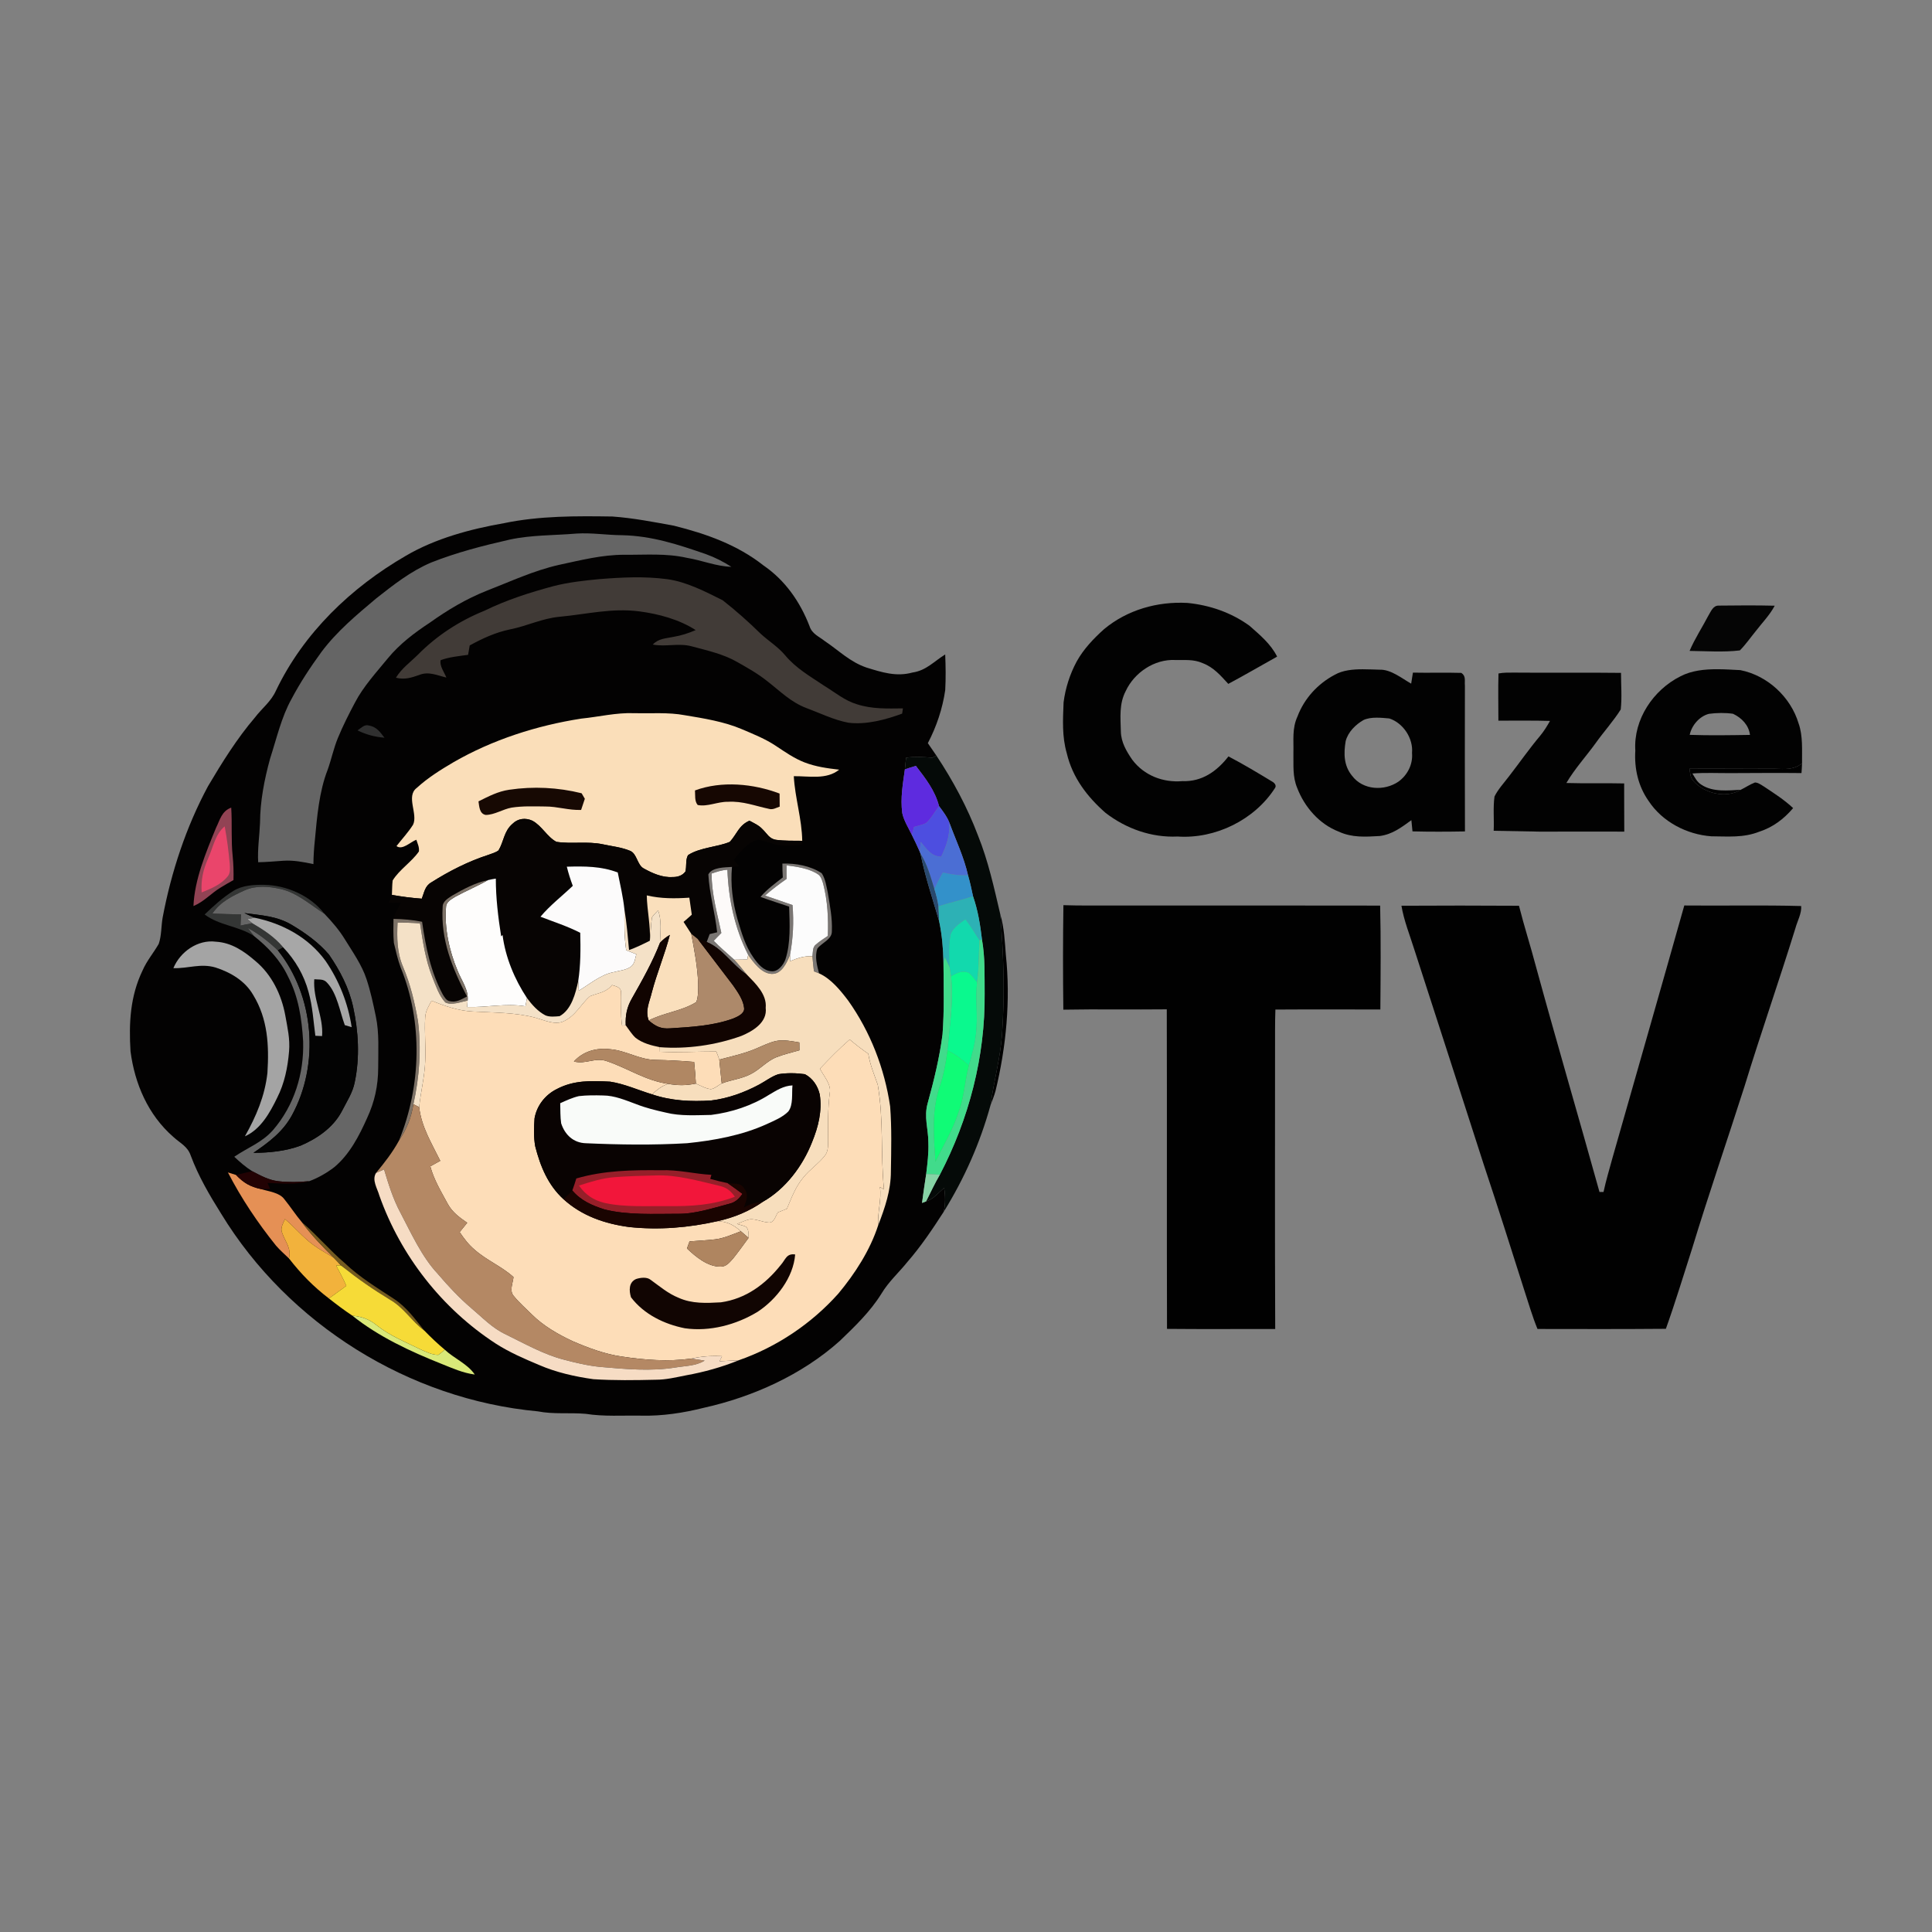 <svg xmlns:dc="http://purl.org/dc/elements/1.1/" xmlns:cc="http://creativecommons.org/ns#" xmlns:rdf="http://www.w3.org/1999/02/22-rdf-syntax-ns#" xmlns:svg="http://www.w3.org/2000/svg" xmlns="http://www.w3.org/2000/svg" xmlns:sodipodi="http://sodipodi.sourceforge.net/DTD/sodipodi-0.dtd" xmlns:inkscape="http://www.inkscape.org/namespaces/inkscape" version="1.1" viewBox="0 0 700 700" width="316.228" height="316.228" id="svg140" sodipodi:docname="cazetv-logo.svg" inkscape:version="0.92.0 r15299" inkscape:export-filename="C:\Users\suitedoalex\sites\cazetv-logo-0.png" inkscape:export-xdpi="421.30286" inkscape:export-ydpi="421.30286">
  <rect x="0" y="0" width="700" height="700" fill="#808080" stroke="none"/>
  <defs id="defs144"/>
  <sodipodi:namedview pagecolor="#ffffff" bordercolor="#666666" borderopacity="1" objecttolerance="10" gridtolerance="10" guidetolerance="10" inkscape:pageopacity="0" inkscape:pageshadow="2" inkscape:window-width="1920" inkscape:window-height="1017" id="namedview142" showgrid="false" inkscape:zoom="0.35355339" inkscape:cx="-56.533221" inkscape:cy="681.65531" inkscape:window-x="-8" inkscape:window-y="-8" inkscape:window-maximized="1" inkscape:current-layer="svg140"/>
  <path d="m 221.934,187.146 c 7.466,0.531 14.898,1.986 22.259,3.328 11.727,2.945 22.895,6.874 32.496,14.445 7.797,5.349 13.225,13.164 16.605,21.911 0.889,2.866 3.45,3.772 5.654,5.523 5.192,3.494 8.982,7.44 14.941,9.496 5.611,1.734 10.812,3.433 16.71,1.821 5.044,-0.741 7.771,-4.034 11.866,-6.552 0.174,4.286 0.244,8.625 0.009,12.911 -0.976,6.734 -3.145,13.199 -6.299,19.228 1.045,1.49 2.082,2.988 3.093,4.504 -0.479,0.261 -0.958,0.514 -1.446,0.767 -3.197,-0.235 -6.325,-0.444 -9.531,0 -0.139,1.411 -0.27,2.823 -0.436,4.225 -0.741,5.375 -1.655,10.341 -0.95,15.847 0.592,2.762 2.256,5.375 3.485,7.911 1.002,2.004 1.96,4.025 2.858,6.072 l 0.253,0.662 c 1.69,8.39 4.391,16.379 6.787,24.559 1.028,4.948 1.464,9.923 1.551,14.976 0.07,8.642 0.314,17.389 -0.34,26.014 -1.098,8.459 -3.102,16.658 -5.367,24.873 -1.446,5.036 0.218,9.217 0.235,14.262 0.157,3.859 -0.331,7.641 -0.793,11.456 -0.558,3.476 -1.028,6.97 -1.507,10.463 l 1.472,-0.566 c 2.701,-0.819 4.391,-3.075 6.534,-4.888 0.47,2.919 0.523,5.741 -0.139,8.642 -4.034,6.255 -8.294,12.606 -13.19,18.217 -3.128,3.886 -6.795,7.135 -9.383,11.465 -4.095,6.578 -9.557,11.788 -15.098,17.128 -13.678,12.249 -31.451,20.264 -49.276,24.228 -7.379,1.847 -14.985,3.023 -22.608,2.84 -6.691,-0.122 -13.582,0.392 -20.116,-0.653 -5.855,-0.514 -11.587,0.235 -17.424,-0.906 -46.645,-4.321 -90.284,-31.555 -114.678,-71.553 -4.243,-6.769 -8.259,-13.608 -11.056,-21.127 -1.141,-3.372 -3.859,-4.487 -6.316,-6.761 -9.095,-7.928 -13.974,-19.21 -15.499,-31.015 -0.627,-10.184 -0.131,-19.942 4.365,-29.281 1.525,-3.511 3.981,-6.36 5.855,-9.636 1.037,-2.927 0.88,-6.491 1.42,-9.531 3.11,-16.492 8.486,-32.819 16.449,-47.612 5.079,-8.581 10.498,-17.285 16.963,-24.847 2.727,-3.555 5.837,-5.75 7.667,-9.81 10.002,-20.866 27.173,-37.323 47.037,-48.814 10.716,-6.29 23.444,-9.697 35.598,-11.822 12.885,-2.675 26.206,-2.605 39.292,-2.405 z" id="path4" inkscape:connector-curvature="0" style="fill:#030202;stroke-width:0.871" inkscape:export-filename="C:\Users\suitedoalex\sites\cazetv-logo-2.png" inkscape:export-xdpi="83.187729" inkscape:export-ydpi="83.187729"/>
  <path d="m 208.857,193.323 c 5.593,-0.357 10.986,0.566 16.579,0.592 10.768,0.244 20.299,3.38 30.336,6.865 3.258,1.167 6.316,2.727 9.226,4.591 -5.524,-0.166 -10.55,-2.335 -16.126,-3.258 -7.649,-1.708 -14.758,-1.037 -22.591,-1.115 -8.277,0 -15.778,1.969 -23.793,3.677 -9.235,2.1 -17.433,5.985 -26.189,9.374 -7.388,2.936 -14.166,6.978 -20.613,11.587 -5.584,3.668 -10.829,7.649 -15.116,12.824 -4.147,5.079 -8.886,10.219 -11.901,15.987 -2.256,4.234 -4.434,8.538 -6.264,12.981 -1.542,3.755 -2.326,7.675 -3.694,11.483 -3.084,7.876 -3.851,17.111 -4.626,25.474 -0.314,2.901 -0.497,5.776 -0.531,8.695 -3.677,-0.767 -7.188,-1.472 -10.986,-1.211 -3.006,0.209 -6.011,0.479 -9.026,0.531 -0.279,-4.809 0.479,-9.496 0.671,-14.279 0.035,-7.832 1.568,-15.691 3.633,-23.227 2.326,-7.144 4.121,-15.133 7.78,-21.65 3.154,-5.985 6.883,-11.605 10.864,-17.067 5.672,-7.545 12.641,-13.321 19.794,-19.35 6.308,-4.957 12.458,-9.827 19.907,-13.007 9.287,-3.677 18.818,-6.116 28.532,-8.329 8.024,-1.708 16.013,-1.481 24.133,-2.169 z" id="path6" inkscape:connector-curvature="0" style="fill:#656565;stroke-width:0.871" inkscape:export-filename="C:\Users\suitedoalex\sites\cazetv-logo-2.png" inkscape:export-xdpi="83.187729" inkscape:export-ydpi="83.187729"/>
  <path d="m 217.116,209.832 c 8.242,-0.662 16.361,-1.072 24.586,0.009 7.005,0.941 13.809,4.487 20.142,7.649 4.774,3.746 9.4,7.841 13.73,12.101 2.91,2.683 6.238,4.696 8.825,7.754 4.042,4.844 9.043,7.641 14.218,11.117 3.886,2.387 7.519,5.419 11.84,6.7 5.576,1.795 10.925,1.551 16.692,1.498 -0.096,0.627 -0.192,1.263 -0.287,1.899 -6.011,2.213 -12.981,4.086 -19.419,3.302 -5.271,-0.967 -10.306,-3.485 -15.325,-5.341 -5.576,-2.126 -9.278,-5.942 -13.905,-9.54 -3.502,-2.84 -7.266,-4.948 -11.178,-7.161 -4.861,-2.814 -10.847,-4.147 -16.257,-5.602 -4.844,-1.359 -9.383,0.244 -14.262,-0.68 2.117,-2.239 4.661,-2.178 7.484,-2.788 2.797,-0.462 5.454,-1.324 8.059,-2.448 -5.985,-3.877 -13.391,-5.855 -20.404,-6.787 -10.019,-1.298 -19.045,1.037 -28.916,1.952 -6.351,0.584 -11.753,3.354 -18.017,4.591 -5.192,1.08 -9.923,3.258 -14.541,5.802 -0.2,1.133 -0.375,2.265 -0.584,3.398 -3.276,0.462 -6.83,0.784 -9.941,1.934 -0.488,2.039 1.342,4.434 2.073,6.299 -3.363,-0.793 -6.403,-2.317 -9.819,-0.95 -2.927,1.045 -5.323,1.786 -8.451,1.011 2.1,-3.441 5.184,-5.576 7.98,-8.364 6.83,-6.917 15.046,-12.241 24.054,-15.891 8.006,-3.92 16.457,-6.621 25.047,-8.93 5.489,-1.403 10.942,-1.995 16.57,-2.535 z" id="path8" inkscape:connector-curvature="0" style="fill:#413b37;stroke-width:0.871" inkscape:export-filename="C:\Users\suitedoalex\sites\cazetv-logo-2.png" inkscape:export-xdpi="83.187729" inkscape:export-ydpi="83.187729"/>
  <path d="m 430.18,218.448 c 8.12,0.793 15.917,3.476 22.538,8.277 3.842,3.398 7.719,6.604 10.01,11.178 -5.907,3.284 -11.735,6.708 -17.694,9.88 -2.831,-3.067 -5.271,-5.985 -9.296,-7.519 -3.302,-1.464 -6.456,-1.054 -9.975,-1.133 -7.51,-0.357 -14.802,4.565 -17.921,11.308 -2.405,4.644 -1.856,9.522 -1.734,14.593 0.078,3.886 2.013,7.161 4.156,10.272 4.252,5.654 11.152,8.329 18.147,7.71 7.1,0.279 12.511,-3.589 16.684,-8.956 5.358,2.805 10.577,5.933 15.743,9.069 0.845,0.427 1.786,1.429 1.124,2.378 -7.414,11.561 -21.632,18.522 -35.302,17.581 -9.435,0.453 -18.618,-2.831 -26.067,-8.538 -6.682,-5.846 -12.014,-12.833 -14.079,-21.615 -1.769,-6.151 -1.403,-12.11 -1.159,-18.452 0.653,-5.14 2.274,-10.219 4.731,-14.776 2.448,-4.469 6.194,-8.416 9.975,-11.788 8.425,-6.978 19.263,-10.045 30.118,-9.47 z" id="path10" inkscape:connector-curvature="0" style="fill:#020202;stroke-width:0.871" inkscape:export-filename="C:\Users\suitedoalex\sites\cazetv-logo-2.png" inkscape:export-xdpi="83.187729" inkscape:export-ydpi="83.187729"/>
  <path d="m 622.657,219.424 c 6.778,-0.087 13.582,-0.131 20.36,0.035 -1.856,3.485 -4.548,6.168 -6.926,9.278 -1.882,2.3 -3.607,4.818 -5.706,6.917 -5.916,0.714 -12.232,0.253 -18.217,0.183 1.917,-4.513 4.6,-8.529 6.856,-12.877 0.889,-1.42 1.638,-3.555 3.633,-3.537 z" id="path12" inkscape:connector-curvature="0" style="fill:#050505;stroke-width:0.871" inkscape:export-filename="C:\Users\suitedoalex\sites\cazetv-logo-2.png" inkscape:export-xdpi="83.187729" inkscape:export-ydpi="83.187729"/>
  <path style="fill:#020202;stroke-width:0.871" d="m 493.703,242.487 c -3.567,0.003 -7.188,0.346 -10.074,1.984 -6.159,3.25 -11.056,8.581 -13.53,15.124 -2.013,4.391 -1.342,8.547 -1.473,13.225 0.087,4.426 -0.366,8.477 1.368,12.659 2.675,6.97 8.033,13.138 15.108,15.857 4.818,2.213 9.644,1.863 14.81,1.567 4.6,-0.61 7.841,-3.127 11.456,-5.74 0.139,1.35 0.27,2.709 0.401,4.06 6.325,0.157 12.676,0.131 19.01,0.018 -0.061,-17.616 -0.044,-35.223 -0.018,-52.83 -0.174,-1.83 0.471,-3.407 -1.289,-4.61 -5.837,-0.174 -11.7,0.026 -17.546,-0.096 -0.218,1.333 -0.426,2.658 -0.636,3.991 -3.424,-1.934 -7.328,-5.176 -11.396,-5.054 -1.931,-0.036 -4.051,-0.156 -6.191,-0.154 z m 4.943,17.539 c 1.623,-0.014 3.27,0.158 4.724,0.285 5.044,1.638 8.721,7.205 8.233,12.511 0.357,4.086 -1.612,7.963 -4.879,10.35 -5.158,3.546 -12.92,3.128 -16.841,-2.081 -3.023,-3.685 -3.074,-8.051 -2.325,-12.546 0.819,-3.284 3.632,-6.063 6.507,-7.684 1.359,-0.619 2.958,-0.819 4.58,-0.833 z" id="path14" inkscape:connector-curvature="0" inkscape:export-filename="C:\Users\suitedoalex\sites\cazetv-logo-2.png" inkscape:export-xdpi="83.187729" inkscape:export-ydpi="83.187729"/>
  <path style="fill:#020202;stroke-width:0.871" d="m 622.28,242.472 c -4.689,-0.017 -9.39,0.465 -13.414,2.566 -9.88,4.94 -17.066,15.646 -16.361,26.911 -0.401,6.56 1.045,12.921 4.861,18.322 4.948,7.501 13.826,12.1 22.678,12.736 6.081,0.035 11.578,0.602 17.363,-1.663 5.001,-1.638 8.895,-4.583 12.276,-8.556 -3.224,-3.032 -6.778,-5.279 -10.455,-7.736 -0.993,-0.592 -2.178,-1.525 -3.363,-1.543 -1.795,0.671 -3.423,1.804 -5.148,2.64 -5.341,3.241 -13.217,1.367 -17.207,-3.25 -1.141,-1.211 -1.098,-2.805 -1.377,-4.373 9.609,-0.078 19.228,0.061 28.846,0 4.4,-0.148 8.155,0.959 11.936,-1.925 -0.044,-4.687 0.357,-10.036 -1.246,-14.48 -2.866,-9.592 -11.282,-17.381 -21.109,-19.324 -2.656,-0.127 -5.466,-0.316 -8.28,-0.327 z m 1.249,15.855 c 1.477,-0.01 2.953,0.08 4.365,0.285 3.145,1.472 5.706,4.085 6.159,7.657 -7.275,0.113 -14.584,0.236 -21.841,-0.017 0.714,-3.441 3.51,-6.718 6.951,-7.615 1.411,-0.192 2.889,-0.3 4.366,-0.31 z" id="path16" inkscape:connector-curvature="0" inkscape:export-filename="C:\Users\suitedoalex\sites\cazetv-logo-2.png" inkscape:export-xdpi="83.187729" inkscape:export-ydpi="83.187729"/>
  <path d="m 542.932,244.01 c 1.821,-0.366 3.816,-0.314 5.672,-0.314 12.903,0.122 25.814,-0.07 38.717,0.096 0,4.391 0.383,8.895 -0.096,13.26 -2.683,4.278 -6.159,8.067 -9.087,12.197 -3.485,4.818 -7.597,9.305 -10.611,14.445 6.978,0.218 13.957,-0.009 20.935,0.157 0.044,5.82 -0.017,11.639 0.044,17.459 -10.097,-0.017 -20.203,-0.044 -30.301,0.009 -17.015,-0.314 0,0 -17.015,-0.314 0.2,-4.103 -0.27,-8.355 0.296,-12.415 1.272,-2.588 3.441,-4.94 5.192,-7.24 3.816,-4.905 7.362,-10.036 11.369,-14.793 1.377,-1.655 2.492,-3.485 3.546,-5.358 -6.229,-0.2 -12.467,-0.052 -18.696,-0.096 0.009,-5.689 -0.139,-11.404 0.035,-17.093 z" id="path18" inkscape:connector-curvature="0" style="fill:#020202;stroke-width:0.871" sodipodi:nodetypes="ccccccccccccccccc" inkscape:export-filename="C:\Users\suitedoalex\sites\cazetv-logo-2.png" inkscape:export-xdpi="83.187729" inkscape:export-ydpi="83.187729"/>
  <path d="m 229.766,258.393 c 6.116,0.166 12.415,-0.375 18.33,0.741 6.874,1.141 14.27,2.317 20.691,5.062 4.147,1.769 8.59,3.537 12.336,6.064 3.311,2.187 6.63,4.53 10.359,5.968 4.095,1.577 8.233,2.143 12.563,2.64 -4.583,3.72 -10.925,2.291 -16.44,2.361 0.444,7.928 2.936,15.481 3.058,23.409 -3.163,-0.035 -6.386,0.061 -9.514,-0.357 -2.483,-0.383 -3.258,-2.309 -4.931,-3.886 -1.307,-1.403 -3.006,-2.126 -4.67,-3.041 -3.851,1.647 -4.574,4.896 -7.118,7.658 -4.373,1.891 -10.838,2.004 -15.142,4.818 -0.967,1.62 -0.462,4.086 -0.95,5.942 -1.072,1.472 -2.805,2.013 -4.574,1.995 -3.729,0.261 -7.336,-1.333 -10.524,-3.11 -2.396,-1.255 -2.413,-5.332 -4.922,-6.377 -3.102,-1.316 -6.682,-1.673 -9.975,-2.387 -5.497,-1.167 -11.3,-0.035 -16.745,-0.88 -3.345,-1.76 -5.271,-5.811 -8.686,-7.641 -2.474,-1.167 -5.28,-0.854 -7.24,1.124 -3.136,2.701 -3.093,6.36 -5.053,9.627 -1.045,0.775 -2.448,1.15 -3.668,1.603 -7.266,2.352 -14.166,5.855 -20.613,9.932 -2.413,1.35 -2.579,3.581 -3.52,5.942 -3.633,-0.244 -7.24,-0.741 -10.82,-1.359 0.113,-1.734 0.044,-3.511 0.27,-5.236 2.431,-3.947 6.856,-6.682 9.505,-10.498 0.209,-1.577 -0.462,-2.788 -0.923,-4.252 -2.056,0.732 -5.079,3.912 -7.188,2.291 1.986,-2.561 4.278,-5.001 6.003,-7.745 1.856,-3.868 -2.683,-10.298 1.324,-13.321 3.964,-3.642 8.669,-6.578 13.303,-9.305 14.166,-8.172 30.179,-13.303 46.305,-15.813 6.525,-0.653 12.545,-2.204 19.167,-1.969 z" id="path20" inkscape:connector-curvature="0" style="fill:#fadeb9;stroke-width:0.871" inkscape:export-filename="C:\Users\suitedoalex\sites\cazetv-logo-2.png" inkscape:export-xdpi="83.187729" inkscape:export-ydpi="83.187729"/>
  <path d="m 133.558,262.845 c 2.823,0.427 4.147,2.361 5.75,4.452 -3.572,-0.314 -6.552,-1.098 -9.775,-2.666 1.237,-0.758 2.439,-2.248 4.025,-1.786 z" id="path26" inkscape:connector-curvature="0" style="fill:#303030;stroke-width:0.871" inkscape:export-filename="C:\Users\suitedoalex\sites\cazetv-logo-2.png" inkscape:export-xdpi="83.187729" inkscape:export-ydpi="83.187729"/>
  <path d="m 337.823,274.528 c 0.488,-0.253 0.967,-0.505 1.446,-0.767 5.985,9.026 11.213,18.74 15.046,28.881 3.772,9.366 5.837,18.958 8.137,28.733 1.176,14.462 1.647,28.907 0.61,43.395 -0.627,8.695 -2.971,16.945 -4.147,25.561 -3.807,13.809 -9.453,26.537 -16.98,38.708 0.662,-2.901 0.61,-5.724 0.139,-8.642 -2.143,1.812 -3.833,4.069 -6.534,4.888 1.629,-3.241 3.136,-6.517 4.983,-9.653 10.542,-20.203 16.466,-42.838 16.231,-65.689 -0.061,-6.665 0.192,-12.938 -0.958,-19.472 -0.636,-5.402 -1.464,-10.585 -3.25,-15.752 -0.558,-2.561 -1.089,-5.123 -1.821,-7.641 -1.507,-6.621 -4.4,-12.624 -6.726,-18.958 -0.897,-2.291 -2.317,-4.103 -3.764,-6.055 -1.498,-5.715 -4.87,-9.967 -8.39,-14.567 -1.342,0.375 -2.666,0.819 -3.99,1.255 0.166,-1.403 0.296,-2.814 0.436,-4.225 3.206,-0.444 6.334,-0.235 9.531,0 z" id="path28" inkscape:connector-curvature="0" style="fill:#050a08;stroke-width:0.871" inkscape:export-filename="C:\Users\suitedoalex\sites\cazetv-logo-2.png" inkscape:export-xdpi="83.187729" inkscape:export-ydpi="83.187729"/>
  <path d="m 652.914,276.602 c -0.035,1.167 -0.122,2.326 -0.2,3.494 -8.564,-0.096 -17.119,-0.009 -25.675,0.017 -4.661,0.026 -9.2,-0.218 -13.852,0.131 0.976,1.577 1.664,3.102 3.302,4.103 4.103,2.701 9.557,2.047 14.227,1.803 -5.341,3.241 -13.216,1.368 -17.206,-3.25 -1.141,-1.211 -1.098,-2.805 -1.377,-4.373 9.609,-0.078 19.228,0.061 28.846,0 4.4,-0.148 8.155,0.958 11.936,-1.925 z" id="path30" style="fill:#000000;stroke-width:0.871" inkscape:connector-curvature="0" inkscape:export-filename="C:\Users\suitedoalex\sites\cazetv-logo-2.png" inkscape:export-xdpi="83.187729" inkscape:export-ydpi="83.187729"/>
  <path d="m 331.846,277.499 c 3.52,4.6 6.891,8.852 8.39,14.567 -1.533,2.039 -2.831,4.53 -4.766,6.22 -1.35,0.601 -2.858,0.923 -4.286,1.316 -0.261,0.967 -0.531,1.943 -0.793,2.91 -1.228,-2.535 -2.892,-5.149 -3.485,-7.911 -0.706,-5.506 0.209,-10.472 0.95,-15.847 1.324,-0.436 2.648,-0.88 3.99,-1.255 z" id="path32" inkscape:connector-curvature="0" style="fill:#5e2bdf;stroke-width:0.871" inkscape:export-filename="C:\Users\suitedoalex\sites\cazetv-logo-2.png" inkscape:export-xdpi="83.187729" inkscape:export-ydpi="83.187729"/>
  <path d="m 282.457,287.518 c 0.009,1.577 0.017,3.163 0.044,4.739 -1.246,0.409 -2.448,1.194 -3.79,0.828 -5.123,-1.072 -9.609,-2.91 -14.985,-2.579 -3.616,-0.087 -7.431,1.891 -10.934,1.159 -1.194,-1.368 -0.854,-3.555 -0.984,-5.28 9.644,-3.555 21.153,-2.466 30.649,1.133 z" id="path34" inkscape:connector-curvature="0" style="fill:#160702;stroke-width:0.871" inkscape:export-filename="C:\Users\suitedoalex\sites\cazetv-logo-2.png" inkscape:export-xdpi="83.187729" inkscape:export-ydpi="83.187729"/>
  <path d="m 184.481,286.142 c 8.756,-1.298 17.659,-0.863 26.25,1.272 0.392,0.662 0.775,1.333 1.167,1.995 -0.462,1.342 -0.915,2.692 -1.35,4.042 -4.434,0.183 -8.59,-1.272 -13.007,-1.246 -4.034,-0.044 -8.181,-0.209 -12.171,0.409 -3.136,0.549 -6.238,2.657 -9.4,2.648 -2.274,-0.418 -2.326,-3.093 -2.605,-4.914 3.659,-1.812 7.013,-3.598 11.117,-4.208 z" id="path36" inkscape:connector-curvature="0" style="fill:#170903;stroke-width:0.871" inkscape:export-filename="C:\Users\suitedoalex\sites\cazetv-logo-2.png" inkscape:export-xdpi="83.187729" inkscape:export-ydpi="83.187729"/>
  <path d="m 83.777,292.623 c 0.375,5.916 -0.096,11.744 0.531,17.642 0.288,2.866 0.366,5.724 0.288,8.599 -1.594,0.897 -3.189,1.786 -4.739,2.762 -3.45,2.091 -5.95,5.079 -9.758,6.647 0.383,-9.583 4.548,-19.506 8.163,-28.314 1.49,-2.997 2.047,-6.072 5.515,-7.336 z" id="path38" inkscape:connector-curvature="0" style="fill:#914354;stroke-width:0.871" inkscape:export-filename="C:\Users\suitedoalex\sites\cazetv-logo-2.png" inkscape:export-xdpi="83.187729" inkscape:export-ydpi="83.187729"/>
  <path d="m 340.236,292.066 c 1.446,1.952 2.866,3.764 3.764,6.055 0.2,4.469 -1.028,8.355 -2.997,12.302 -3.833,-0.2 -5.14,-2.805 -7.423,-5.367 -0.131,1.176 -0.244,2.352 -0.331,3.528 -0.897,-2.047 -1.856,-4.069 -2.858,-6.072 0.261,-0.967 0.531,-1.943 0.793,-2.91 1.429,-0.392 2.936,-0.714 4.286,-1.316 1.934,-1.69 3.232,-4.182 4.766,-6.22 z" id="path40" inkscape:connector-curvature="0" style="fill:#4d4ee0;stroke-width:0.871" inkscape:export-filename="C:\Users\suitedoalex\sites\cazetv-logo-2.png" inkscape:export-xdpi="83.187729" inkscape:export-ydpi="83.187729"/>
  <path d="m 192.914,297.372 c 3.415,1.83 5.341,5.881 8.686,7.641 5.445,0.845 11.247,-0.287 16.745,0.88 3.293,0.714 6.874,1.072 9.975,2.387 2.509,1.045 2.527,5.123 4.922,6.377 3.189,1.777 6.795,3.372 10.524,3.11 1.769,0.017 3.502,-0.523 4.574,-1.995 0.488,-1.856 -0.017,-4.321 0.95,-5.942 4.304,-2.814 10.768,-2.927 15.142,-4.818 2.544,-2.762 3.267,-6.011 7.118,-7.658 1.664,0.915 3.363,1.638 4.67,3.041 1.673,1.577 2.448,3.502 4.931,3.886 3.128,0.418 6.351,0.322 9.514,0.357 l 0.009,1.403 c -2.64,0.261 -5.402,0.584 -8.05,0.287 -2.797,-0.331 -5.463,-1.934 -8.25,-2.056 -3.511,1.028 -6.281,4.53 -8.512,7.266 0.619,0.775 1.237,1.551 1.856,2.326 -0.836,0.087 -1.673,0.166 -2.509,0.235 -2.561,0.192 -7.214,0.07 -8.555,2.718 0.375,6.978 2.466,14.061 3.189,20.961 -0.906,0.218 -1.812,0.444 -2.718,0.662 -0.357,0.958 -0.714,1.908 -1.072,2.866 -1.072,-0.366 -2.143,-0.688 -3.206,-1.045 -0.802,-0.636 -1.603,-1.272 -2.387,-1.925 -0.915,-1.446 -1.838,-2.884 -2.788,-4.313 0.993,-0.863 2.004,-1.716 2.98,-2.614 -0.305,-2.056 -0.575,-4.112 -0.889,-6.168 -5.253,0.348 -10.245,0.392 -15.42,-0.819 0.105,5.532 1.411,10.855 1.115,16.414 -2.466,1.246 -4.94,2.448 -7.536,3.389 -0.47,-4.905 -0.863,-9.853 -1.681,-14.715 -0.47,-4.548 -1.525,-8.93 -2.413,-13.391 -6.003,-2.309 -12.127,-2.274 -18.452,-2.1 0.575,2.361 1.316,4.661 2.161,6.935 -4.016,3.833 -8.181,6.996 -11.709,11.186 4.844,1.882 9.766,3.441 14.41,5.828 0.148,5.802 0.157,11.744 -0.732,17.485 -0.941,4.417 -2.457,10.394 -6.752,12.72 -1.62,0.139 -3.581,0.357 -5.114,-0.287 -2.692,-1.359 -4.931,-3.886 -6.708,-6.281 -4.478,-6.761 -7.815,-14.767 -8.843,-22.843 -0.183,0.157 -0.348,0.322 -0.505,0.497 -1.089,-6.952 -1.934,-13.87 -1.934,-20.918 -0.967,0.139 -1.925,0.305 -2.875,0.549 -4.548,0.932 -8.956,3.302 -12.955,5.619 -1.498,1.011 -3.485,2.073 -3.433,4.147 -0.714,11.892 3.459,22.077 8.817,32.392 -2.143,1.072 -3.859,2.309 -6.386,1.673 -1.098,-0.218 -1.786,-1.481 -2.352,-2.352 -4.452,-8.32 -6.194,-17.145 -7.527,-26.389 -3.415,-0.697 -6.874,-0.967 -10.359,-1.045 -0.052,2.901 -0.096,5.759 0.131,8.66 -0.505,-2.126 -1.533,-4.713 -1.028,-6.874 0.854,-2.675 2.37,-5.175 3.563,-7.71 -1.49,0.035 -2.971,0.078 -4.461,0.131 0.418,-0.967 0.836,-1.917 1.22,-2.901 3.581,0.619 7.188,1.115 10.82,1.359 0.941,-2.361 1.106,-4.591 3.52,-5.942 6.447,-4.077 13.347,-7.58 20.613,-9.932 1.22,-0.453 2.622,-0.828 3.668,-1.603 1.96,-3.267 1.917,-6.926 5.053,-9.627 1.96,-1.978 4.766,-2.291 7.24,-1.124 z" id="path42" inkscape:connector-curvature="0" style="fill:#070403;stroke-width:0.871" inkscape:export-filename="C:\Users\suitedoalex\sites\cazetv-logo-2.png" inkscape:export-xdpi="83.187729" inkscape:export-ydpi="83.187729"/>
  <path d="m 344,298.121 c 2.326,6.334 5.219,12.336 6.726,18.958 -3.136,0.2 -6.064,-0.253 -9.104,-0.941 -1.124,1.899 -2.1,3.912 -3.093,5.881 -1.394,-4.417 -2.527,-8.799 -5.027,-12.772 l -0.253,-0.662 c 0.087,-1.176 0.2,-2.352 0.331,-3.528 2.283,2.561 3.589,5.166 7.423,5.367 1.969,-3.947 3.197,-7.832 2.997,-12.302 z" id="path44" inkscape:connector-curvature="0" style="fill:#4b6ed4;stroke-width:0.871" inkscape:export-filename="C:\Users\suitedoalex\sites\cazetv-logo-2.png" inkscape:export-xdpi="83.187729" inkscape:export-ydpi="83.187729"/>
  <path d="m 81.407,299.41 c 0.854,4.487 1.411,9.061 1.838,13.608 0.035,1.377 0.296,3.189 -0.619,4.339 -2.317,3.041 -6.116,4.617 -9.566,5.977 -0.261,-4.617 0.497,-8.076 2.326,-12.267 1.821,-4.008 2.596,-8.86 6.02,-11.657 z" id="path46" inkscape:connector-curvature="0" style="fill:#ea456b;stroke-width:0.871" inkscape:export-filename="C:\Users\suitedoalex\sites\cazetv-logo-2.png" inkscape:export-xdpi="83.187729" inkscape:export-ydpi="83.187729"/>
  <path d="m 333.502,309.246 c 2.5,3.973 3.633,8.355 5.027,12.772 0.636,2.1 1.202,4.173 1.498,6.342 0.113,1.821 0.139,3.633 0.261,5.445 -2.396,-8.181 -5.097,-16.17 -6.787,-24.559 z" id="path48" inkscape:connector-curvature="0" style="fill:#29496e;stroke-width:0.871" inkscape:export-filename="C:\Users\suitedoalex\sites\cazetv-logo-2.png" inkscape:export-xdpi="83.187729" inkscape:export-ydpi="83.187729"/>
  <path d="m 283.477,312.897 c 4.792,-0.166 10.202,0.802 14.244,3.494 1.359,2.039 1.734,4.844 2.23,7.205 0.741,4.495 1.664,9.174 1.446,13.739 0.122,3.014 -3.555,4.182 -5.236,6.325 -1.045,2.831 -0.148,6.203 0.592,9 -0.61,-0.253 -1.228,-0.488 -1.847,-0.723 -0.218,-1.821 -0.418,-3.633 -0.549,-5.454 0.2,-1.42 -0.017,-3.363 1.281,-4.278 1.316,-1.167 2.849,-2.108 4.304,-3.102 0.235,-6.403 -0.078,-12.685 -1.69,-18.914 -0.366,-1.159 -0.767,-2.683 -1.838,-3.38 -3.197,-2.161 -7.675,-2.805 -11.43,-3.258 -0.035,1.629 -0.009,3.267 0.009,4.896 -2.718,1.882 -5.323,3.868 -7.806,6.038 3.311,1.167 6.656,2.256 9.967,3.433 0.488,6.194 0.235,11.909 -0.915,18.017 -1.089,2.84 -3.093,7.161 -6.734,6.917 -3.65,-0.192 -6.499,-4.147 -8.425,-6.874 -4.879,-9.644 -7.109,-20.081 -7.527,-30.841 -1.934,0.087 -3.903,0.758 -5.733,1.368 0.035,7.44 1.96,14.149 3.537,21.528 -0.923,0.95 -1.847,1.899 -2.77,2.849 2.37,2.405 4.931,4.583 7.431,6.839 1.629,1.725 3.058,3.607 4.591,5.41 -5.428,-3.607 -8.73,-9.444 -14.558,-11.822 0.357,-0.958 0.714,-1.908 1.072,-2.866 0.906,-0.218 1.812,-0.444 2.718,-0.662 -0.723,-6.9 -2.814,-13.983 -3.189,-20.961 1.342,-2.648 5.994,-2.527 8.555,-2.718 -0.575,6.447 0.235,12.685 1.986,18.879 1.507,5.027 2.797,9.74 5.872,14.079 1.559,2.204 3.555,4.67 6.473,4.844 2.326,0.253 4.33,-2.309 5.027,-4.269 1.969,-5.907 1.551,-12.998 1.359,-19.158 -3.459,-1.185 -6.944,-2.23 -10.359,-3.52 2.344,-2.77 5.227,-4.827 8.059,-7.048 -0.078,-1.673 -0.174,-3.337 -0.148,-5.009 z" id="path50" inkscape:connector-curvature="0" style="fill:#7a7673;stroke-width:0.871" inkscape:export-filename="C:\Users\suitedoalex\sites\cazetv-logo-2.png" inkscape:export-xdpi="83.187729" inkscape:export-ydpi="83.187729"/>
  <path d="m 284.984,313.55 c 3.755,0.453 8.233,1.098 11.43,3.258 1.072,0.697 1.472,2.222 1.838,3.38 1.612,6.229 1.925,12.511 1.69,18.914 -1.455,0.993 -2.988,1.934 -4.304,3.102 -1.298,0.915 -1.08,2.858 -1.281,4.278 -2.919,-0.192 -5.436,0.671 -8.094,1.76 -0.017,-0.767 -0.026,-1.533 -0.026,-2.309 1.15,-6.107 1.403,-11.822 0.915,-18.017 -3.311,-1.176 -6.656,-2.265 -9.967,-3.433 2.483,-2.169 5.088,-4.156 7.806,-6.038 -0.017,-1.629 -0.044,-3.267 -0.009,-4.896 z" id="path52" inkscape:connector-curvature="0" style="fill:#fcfcfc;stroke-width:0.871" inkscape:export-filename="C:\Users\suitedoalex\sites\cazetv-logo-2.png" inkscape:export-xdpi="83.187729" inkscape:export-ydpi="83.187729"/>
  <path d="m 205.372,314.02 c 6.325,-0.174 12.45,-0.209 18.452,2.1 0.889,4.461 1.943,8.843 2.413,13.391 -0.017,4.948 -0.096,9.853 0.636,14.767 1.228,0.488 2.448,0.976 3.677,1.455 -0.462,1.612 -0.514,3.302 -1.882,4.434 -1.734,1.368 -4.504,1.533 -6.595,2.117 -4.478,0.906 -8.442,4.304 -12.363,6.656 -0.087,-1.159 -0.157,-2.317 -0.209,-3.485 0.889,-5.741 0.88,-11.683 0.732,-17.485 -4.644,-2.387 -9.566,-3.947 -14.41,-5.828 3.528,-4.191 7.693,-7.353 11.709,-11.186 -0.845,-2.274 -1.586,-4.574 -2.161,-6.935 z" id="path54" inkscape:connector-curvature="0" style="fill:#fcfbfb;stroke-width:0.871" inkscape:export-filename="C:\Users\suitedoalex\sites\cazetv-logo-2.png" inkscape:export-xdpi="83.187729" inkscape:export-ydpi="83.187729"/>
  <path d="m 263.552,315.136 c 0.418,10.759 2.648,21.197 7.527,30.841 -0.105,0.558 -0.218,1.124 -0.322,1.681 -1.586,0 -3.163,0.017 -4.739,0.061 -2.5,-2.256 -5.062,-4.434 -7.431,-6.839 0.923,-0.95 1.847,-1.899 2.77,-2.849 -1.577,-7.379 -3.502,-14.088 -3.537,-21.528 1.83,-0.61 3.798,-1.281 5.733,-1.368 z" id="path56" inkscape:connector-curvature="0" style="fill:#fdfaf9;stroke-width:0.871" inkscape:export-filename="C:\Users\suitedoalex\sites\cazetv-logo-2.png" inkscape:export-xdpi="83.187729" inkscape:export-ydpi="83.187729"/>
  <path d="m 341.621,316.137 c 3.041,0.688 5.968,1.141 9.104,0.941 0.732,2.518 1.263,5.079 1.821,7.641 -4.13,1.377 -8.381,2.291 -12.519,3.642 -0.296,-2.169 -0.863,-4.243 -1.498,-6.342 0.993,-1.969 1.969,-3.981 3.093,-5.881 z" id="path58" inkscape:connector-curvature="0" style="fill:#3391ca;stroke-width:0.871" inkscape:export-filename="C:\Users\suitedoalex\sites\cazetv-logo-2.png" inkscape:export-xdpi="83.187729" inkscape:export-ydpi="83.187729"/>
  <path d="m 179.645,318.342 c 0,7.048 0.845,13.966 1.934,20.918 0.157,-0.174 0.322,-0.34 0.505,-0.497 1.028,8.076 4.365,16.083 8.843,22.843 -0.183,0.993 -0.366,1.995 -0.549,2.988 -7.161,-1.167 -13.983,0.488 -21.127,0.261 0.07,-0.784 0.131,-1.568 0.183,-2.352 0.375,-3.981 -2.256,-7.257 -3.685,-10.899 -2.98,-7.153 -4.774,-15.264 -4.138,-23.017 0.087,-1.969 2.073,-2.84 3.511,-3.772 3.833,-2.073 7.858,-3.755 11.648,-5.924 0.95,-0.244 1.908,-0.409 2.875,-0.549 z" id="path60" inkscape:connector-curvature="0" style="fill:#fefdfc;stroke-width:0.871" inkscape:export-filename="C:\Users\suitedoalex\sites\cazetv-logo-2.png" inkscape:export-xdpi="83.187729" inkscape:export-ydpi="83.187729"/>
  <path d="m 176.77,318.89 c -3.79,2.169 -7.815,3.851 -11.648,5.924 -1.438,0.932 -3.424,1.803 -3.511,3.772 -0.636,7.754 1.159,15.865 4.138,23.017 1.429,3.642 4.06,6.917 3.685,10.899 -2.37,0.497 -5.837,1.856 -8.094,0.688 -2.317,-2.492 -3.485,-6.212 -4.757,-9.322 -2.474,-6.247 -3.372,-12.728 -4.4,-19.315 -2.709,-0.218 -5.428,-0.296 -8.146,-0.27 -0.253,5.558 -0.235,10.829 2.004,16.03 2.657,6.299 4.234,12.903 5.393,19.62 1.272,10.132 0.54,20.186 -1.647,30.135 -0.845,5.105 -2.361,8.886 -5.219,13.181 8.05,-19.707 8.695,-42.96 0.584,-62.745 -1.072,-2.927 -1.716,-5.898 -2.448,-8.913 -0.227,-2.901 -0.183,-5.759 -0.131,-8.66 3.485,0.078 6.944,0.348 10.359,1.045 1.333,9.244 3.075,18.069 7.527,26.389 0.566,0.871 1.255,2.134 2.352,2.352 2.527,0.636 4.243,-0.601 6.386,-1.673 -5.358,-10.315 -9.531,-20.5 -8.817,-32.392 -0.052,-2.073 1.934,-3.136 3.433,-4.147 3.999,-2.317 8.407,-4.687 12.955,-5.619 z" id="path62" inkscape:connector-curvature="0" style="fill:#7d7267;stroke-width:0.871" inkscape:export-filename="C:\Users\suitedoalex\sites\cazetv-logo-2.png" inkscape:export-xdpi="83.187729" inkscape:export-ydpi="83.187729"/>
  <path d="m 95.643,320.589 c 8.198,0.139 16.849,3.912 21.911,10.498 -4.94,-3.171 -9.993,-7.641 -15.699,-8.939 -4.347,-1.011 -8.947,-1.42 -13.138,0.409 -4.591,2.082 -8.852,4.138 -11.77,8.442 3.459,0.166 6.917,0.218 10.385,0.314 -0.061,1.342 -0.131,2.683 -0.192,4.034 1.411,-0.287 2.823,-0.566 4.234,-0.863 4.199,2.466 8.085,4.966 11.23,8.764 -0.653,0.357 -1.298,0.714 -1.952,1.072 -3.284,-3.128 -6.822,-5.942 -10.829,-8.085 0.714,0.976 1.429,1.952 2.187,2.884 -5.689,-3.668 -12.458,-3.729 -17.86,-7.78 3.206,-3.084 6.621,-6.203 10.411,-8.547 3.18,-2.004 7.423,-2.274 11.082,-2.204 z" id="path64" inkscape:connector-curvature="0" style="fill:#343635;stroke-width:0.871" inkscape:export-filename="C:\Users\suitedoalex\sites\cazetv-logo-2.png" inkscape:export-xdpi="83.187729" inkscape:export-ydpi="83.187729"/>
  <path d="m 101.855,322.149 c 5.706,1.298 10.759,5.767 15.699,8.939 2.736,2.866 5.314,5.837 7.388,9.226 2.823,4.591 6.212,9.366 7.867,14.488 1.464,4.417 2.439,9.017 3.38,13.565 1.255,5.933 0.828,12.493 0.836,18.583 -0.026,6.473 -1.298,12.275 -4.016,18.139 -2.884,6.464 -6.351,13.173 -11.875,17.79 -2.727,2.082 -5.837,3.894 -9.061,5.079 -3.729,0.357 -7.545,0.444 -11.265,0.017 -3.52,-0.427 -6.325,-2.013 -9.392,-3.598 -2.387,-1.498 -4.495,-3.328 -6.534,-5.262 4.983,-3.398 9.993,-5.097 14.044,-9.67 7.658,-8.886 11.265,-20.447 10.908,-32.113 -0.488,-8.198 -1.647,-16.152 -5.489,-23.54 -2.814,-5.95 -7.231,-10.611 -12.336,-14.671 -0.758,-0.932 -1.472,-1.908 -2.187,-2.884 4.008,2.143 7.545,4.957 10.829,8.085 13.269,16.475 15.22,41.295 5.105,59.8 -3.302,6.02 -8.407,9.784 -13.939,13.573 5.724,-0.009 11.735,-0.61 17.137,-2.622 5.933,-2.553 11.674,-6.447 14.802,-12.275 1.751,-3.467 4.086,-6.944 4.774,-10.733 1.882,-9.008 1.359,-18.287 -0.584,-27.225 -1.507,-6.944 -4.757,-13.173 -8.764,-18.984 -3.694,-4.356 -8.59,-7.841 -13.469,-10.751 -5.471,-3.25 -11.047,-3.441 -17.172,-4.286 1.228,0.592 2.457,1.167 3.72,1.69 -0.88,0.157 -1.76,0.314 -2.64,0.488 0.584,0.505 1.159,1.002 1.751,1.49 -1.411,0.296 -2.823,0.575 -4.234,0.863 0.061,-1.35 0.131,-2.692 0.192,-4.034 -3.467,-0.096 -6.926,-0.148 -10.385,-0.314 2.919,-4.304 7.179,-6.36 11.77,-8.442 4.191,-1.83 8.791,-1.42 13.138,-0.409 z" id="path66" inkscape:connector-curvature="0" style="fill:#666666;stroke-width:0.871" inkscape:export-filename="C:\Users\suitedoalex\sites\cazetv-logo-2.png" inkscape:export-xdpi="83.187729" inkscape:export-ydpi="83.187729"/>
  <path d="m 234.34,324.423 c 5.175,1.211 10.167,1.167 15.42,0.819 0.314,2.056 0.584,4.112 0.889,6.168 -0.976,0.897 -1.986,1.751 -2.98,2.614 0.95,1.429 1.873,2.866 2.788,4.313 1.141,5.968 2.291,12.049 2.5,18.121 0.017,2.143 0.078,4.556 -0.662,6.595 -5.158,3.276 -11.77,3.842 -17.259,6.673 -1.342,-3.711 0.27,-6.543 1.115,-10.106 1.847,-7.057 4.731,-13.844 6.552,-20.892 -1.359,0.802 -2.518,1.69 -3.581,2.866 0.131,-4.042 0.662,-7.823 -0.653,-11.77 -0.767,0.81 -1.638,1.62 -2.256,2.553 -0.427,2.797 -0.392,5.654 -0.758,8.459 0.296,-5.558 -1.011,-10.881 -1.115,-16.414 z" id="path68" inkscape:connector-curvature="0" style="fill:#fadfbc;stroke-width:0.871" inkscape:export-filename="C:\Users\suitedoalex\sites\cazetv-logo-2.png" inkscape:export-xdpi="83.187729" inkscape:export-ydpi="83.187729"/>
  <path d="m 352.546,324.719 c 1.786,5.166 2.614,10.35 3.25,15.752 l -0.906,0.192 c -1.708,-2.535 -3.197,-5.184 -5.088,-7.597 -2.117,1.455 -5.105,3.441 -5.523,6.168 -0.566,3.659 -0.436,7.466 -0.253,11.16 -0.523,-1.194 -1.098,-2.37 -1.681,-3.537 -0.174,0.636 -0.34,1.281 -0.505,1.925 -0.087,-5.053 -0.523,-10.028 -1.551,-14.976 -0.122,-1.812 -0.148,-3.624 -0.261,-5.445 4.138,-1.35 8.39,-2.265 12.519,-3.642 z" id="path70" inkscape:connector-curvature="0" style="fill:#2db1b5;stroke-width:0.871" inkscape:export-filename="C:\Users\suitedoalex\sites\cazetv-logo-2.png" inkscape:export-xdpi="83.187729" inkscape:export-ydpi="83.187729"/>
  <path d="m 385.295,327.96 c 5.942,0.2 11.901,0.113 17.842,0.122 32.305,0 64.609,-0.026 96.914,0.035 0.305,12.528 0.166,25.1 0.078,37.636 -12.676,0.009 -25.352,-0.061 -38.028,0.026 -0.087,2.413 -0.122,4.818 -0.122,7.231 0.009,36.164 -0.105,72.346 0.052,108.51 -13.068,-0.026 -26.136,0.087 -39.205,-0.044 -0.105,-38.586 0.026,-77.189 -0.078,-115.776 -12.493,0.139 -24.986,-0.105 -37.48,0.122 -0.157,-12.572 -0.157,-25.283 0.026,-37.863 z" id="path72" inkscape:connector-curvature="0" style="fill:#010101;stroke-width:0.871" inkscape:export-filename="C:\Users\suitedoalex\sites\cazetv-logo-2.png" inkscape:export-xdpi="83.187729" inkscape:export-ydpi="83.187729"/>
  <path d="m 507.77,328.169 c 14.192,-0.087 28.393,-0.078 42.585,0.009 1.847,7.362 4.199,14.593 6.125,21.937 7.484,27.356 15.438,54.425 23.044,81.755 0.488,0 0.976,0 1.464,0 0.897,-4.182 2.143,-8.303 3.267,-12.432 8.695,-30.553 17.372,-60.75 25.997,-91.364 14.105,0.148 28.271,-0.192 42.35,0.2 0.218,2.648 -1.411,5.48 -2.091,8.041 -5.942,19.184 -12.572,38.133 -18.461,57.343 -6.255,19.559 -12.955,38.987 -18.94,58.633 -3.136,9.74 -6.081,19.515 -9.531,29.16 -15.499,0.131 -31.006,0.087 -46.514,0.061 -1.873,-4.539 -3.206,-9.235 -4.739,-13.887 -4.827,-15.185 -9.636,-30.405 -14.68,-45.512 -8.364,-26.093 -16.823,-52.09 -25.239,-78.165 -1.629,-5.201 -3.738,-10.402 -4.635,-15.778 z" id="path74" inkscape:connector-curvature="0" style="fill:#010101;stroke-width:0.871" inkscape:export-filename="C:\Users\suitedoalex\sites\cazetv-logo-2.png" inkscape:export-xdpi="83.187729" inkscape:export-ydpi="83.187729"/>
  <path d="m 226.238,329.511 c 0.819,4.861 1.211,9.81 1.681,14.715 2.596,-0.941 5.07,-2.143 7.536,-3.389 0.366,-2.805 0.331,-5.663 0.758,-8.459 0.619,-0.932 1.49,-1.742 2.256,-2.553 1.316,3.947 0.784,7.728 0.653,11.77 -2.701,7.005 -6.508,13.704 -10.202,20.221 -1.795,3.119 -2.37,6.081 -2.204,9.679 -0.444,0.035 -0.889,0.07 -1.324,0.105 -0.645,-4.077 -0.192,-8.111 -0.392,-12.188 -0.052,-1.795 -1.899,-2.047 -3.25,-2.509 -2.222,2.788 -4.992,2.814 -8.024,4.077 -3.345,2.901 -5.114,7.066 -9.592,9.104 -3.163,1.385 -6.926,-0.462 -10.036,-1.316 -7.179,-1.969 -15.525,-1.856 -22.878,-2.283 -5.227,-0.296 -10.036,-1.952 -14.837,-3.92 -1.089,1.995 -2.213,3.746 -2.326,6.098 -0.34,5.219 0.296,10.472 0.017,15.708 -0.2,5.759 -1.629,11.056 -2.204,16.78 -0.688,-0.383 -1.377,-0.741 -2.082,-1.08 2.187,-9.949 2.919,-20.003 1.647,-30.135 -1.159,-6.717 -2.736,-13.321 -5.393,-19.62 -2.239,-5.201 -2.256,-10.472 -2.004,-16.03 2.718,-0.026 5.436,0.052 8.146,0.27 1.028,6.586 1.925,13.068 4.4,19.315 1.272,3.11 2.439,6.83 4.757,9.322 2.256,1.167 5.724,-0.192 8.094,-0.688 -0.052,0.784 -0.113,1.568 -0.183,2.352 7.144,0.227 13.966,-1.429 21.127,-0.261 0.183,-0.993 0.366,-1.995 0.549,-2.988 1.777,2.396 4.016,4.922 6.708,6.281 1.533,0.645 3.494,0.427 5.114,0.287 4.295,-2.326 5.811,-8.303 6.752,-12.72 0.052,1.167 0.122,2.326 0.209,3.485 3.92,-2.352 7.884,-5.75 12.363,-6.656 2.091,-0.584 4.861,-0.749 6.595,-2.117 1.368,-1.133 1.42,-2.823 1.882,-4.434 -1.228,-0.479 -2.448,-0.967 -3.677,-1.455 -0.732,-4.914 -0.653,-9.819 -0.636,-14.767 z" id="path76" inkscape:connector-curvature="0" style="fill:#f4e1c7;stroke-width:0.871" inkscape:export-filename="C:\Users\suitedoalex\sites\cazetv-logo-2.png" inkscape:export-xdpi="83.187729" inkscape:export-ydpi="83.187729"/>
  <path d="m 88.543,330.817 c 6.125,0.845 11.7,1.037 17.172,4.286 4.879,2.91 9.775,6.395 13.469,10.751 4.008,5.811 7.257,12.04 8.764,18.984 1.943,8.939 2.466,18.217 0.584,27.225 -0.688,3.79 -3.023,7.266 -4.774,10.733 -3.128,5.828 -8.869,9.723 -14.802,12.275 -5.402,2.013 -11.413,2.614 -17.137,2.622 5.532,-3.79 10.638,-7.553 13.939,-13.573 10.115,-18.505 8.163,-43.325 -5.105,-59.8 0.653,-0.357 1.298,-0.714 1.952,-1.072 4.373,4.6 7.536,10.019 9.191,16.161 1.472,5.262 1.742,10.498 2.466,15.873 0.81,0.035 1.62,0.07 2.431,0.105 0.566,-6.987 -3.354,-13.382 -2.823,-20.587 1.83,0.209 3.398,-0.244 4.713,1.342 3.581,3.851 4.548,10.394 6.342,15.281 0.828,0.244 1.655,0.488 2.492,0.741 -1.272,-8.581 -4.591,-16.945 -9.514,-24.08 -6.186,-8.459 -15.499,-13.486 -25.64,-15.577 -1.263,-0.523 -2.492,-1.098 -3.72,-1.69 z" id="path78" inkscape:connector-curvature="0" style="fill:#030303;stroke-width:0.871" inkscape:export-filename="C:\Users\suitedoalex\sites\cazetv-logo-2.png" inkscape:export-xdpi="83.187729" inkscape:export-ydpi="83.187729"/>
  <path d="m 362.452,331.375 c 1.385,4.818 1.594,9.618 1.986,14.575 1.734,16.422 0.148,33.324 -3.746,49.337 -0.47,1.734 -1.159,3.372 -1.777,5.044 1.176,-8.616 3.52,-16.867 4.147,-25.561 1.037,-14.488 0.566,-28.933 -0.61,-43.395 z" id="path80" style="fill:#000000;stroke-width:0.871" inkscape:connector-curvature="0" inkscape:export-filename="C:\Users\suitedoalex\sites\cazetv-logo-2.png" inkscape:export-xdpi="83.187729" inkscape:export-ydpi="83.187729"/>
  <path d="m 89.623,332.995 c 0.88,-0.174 1.76,-0.331 2.64,-0.488 10.141,2.091 19.454,7.118 25.64,15.577 4.922,7.135 8.242,15.499 9.514,24.08 -0.836,-0.253 -1.664,-0.497 -2.492,-0.741 -1.795,-4.888 -2.762,-11.43 -6.342,-15.281 -1.316,-1.586 -2.884,-1.133 -4.713,-1.342 -0.531,7.205 3.389,13.6 2.823,20.587 -0.81,-0.035 -1.62,-0.07 -2.431,-0.105 -0.723,-5.375 -0.993,-10.611 -2.466,-15.873 -1.655,-6.142 -4.818,-11.561 -9.191,-16.161 -3.145,-3.798 -7.031,-6.299 -11.23,-8.764 -0.592,-0.488 -1.167,-0.984 -1.751,-1.49 z" id="path82" inkscape:connector-curvature="0" style="fill:#a7a7a7;stroke-width:0.871" inkscape:export-filename="C:\Users\suitedoalex\sites\cazetv-logo-2.png" inkscape:export-xdpi="83.187729" inkscape:export-ydpi="83.187729"/>
  <path d="m 349.802,333.065 c 1.891,2.413 3.38,5.062 5.088,7.597 -0.296,5.088 -0.148,10.15 -0.88,15.22 -0.915,-1.133 -1.803,-2.361 -2.875,-3.345 -2.518,-1.124 -4.356,0 -6.552,1.159 -0.157,-1.106 -0.357,-2.204 -0.558,-3.302 -0.183,-3.694 -0.314,-7.501 0.253,-11.16 0.418,-2.727 3.406,-4.713 5.523,-6.168 z" id="path84" inkscape:connector-curvature="0" style="fill:#12d9ad;stroke-width:0.871" inkscape:export-filename="C:\Users\suitedoalex\sites\cazetv-logo-2.png" inkscape:export-xdpi="83.187729" inkscape:export-ydpi="83.187729"/>
  <path d="m 250.458,338.336 c 0.784,0.653 1.586,1.289 2.387,1.925 4.278,5.593 8.529,11.204 12.798,16.806 1.655,2.378 3.729,5.306 3.973,8.25 0.157,1.969 -2.448,3.067 -3.929,3.694 -7.161,2.64 -15.299,3.093 -22.869,3.572 -3.372,0.261 -5.297,-0.723 -7.78,-2.858 5.489,-2.831 12.101,-3.398 17.259,-6.673 0.741,-2.039 0.68,-4.452 0.662,-6.595 -0.209,-6.072 -1.359,-12.153 -2.5,-18.121 z" id="path86" inkscape:connector-curvature="0" style="fill:#ad896a;stroke-width:0.871" inkscape:export-filename="C:\Users\suitedoalex\sites\cazetv-logo-2.png" inkscape:export-xdpi="83.187729" inkscape:export-ydpi="83.187729"/>
  <path d="m 242.704,338.728 c -1.821,7.048 -4.705,13.835 -6.552,20.892 -0.845,3.563 -2.457,6.395 -1.115,10.106 2.483,2.134 4.408,3.119 7.78,2.858 7.571,-0.479 15.708,-0.932 22.869,-3.572 1.481,-0.627 4.086,-1.725 3.929,-3.694 -0.244,-2.945 -2.317,-5.872 -3.973,-8.25 -4.269,-5.602 -8.52,-11.213 -12.798,-16.806 1.063,0.357 2.134,0.68 3.206,1.045 5.828,2.378 9.13,8.216 14.558,11.822 3.128,3.232 7.309,7.135 6.813,12.04 0.662,5.253 -4.644,8.433 -8.808,10.158 -9.191,3.337 -19.811,4.861 -29.56,4.086 -3.058,-0.619 -6.264,-1.438 -8.773,-3.398 -1.394,-1.289 -2.422,-3.014 -3.563,-4.522 -0.166,-3.598 0.409,-6.56 2.204,-9.679 3.694,-6.517 7.501,-13.216 10.202,-20.221 1.063,-1.176 2.222,-2.065 3.581,-2.866 z" id="path88" inkscape:connector-curvature="0" style="fill:#110401;stroke-width:0.871" inkscape:export-filename="C:\Users\suitedoalex\sites\cazetv-logo-2.png" inkscape:export-xdpi="83.187729" inkscape:export-ydpi="83.187729"/>
  <path d="m 354.89,340.662 0.906,-0.192 c 1.15,6.534 0.897,12.807 0.958,19.472 0.235,22.852 -5.689,45.486 -16.231,65.689 -1.647,-0.087 -3.302,-0.192 -4.948,-0.244 0.462,-3.816 0.95,-7.597 0.793,-11.456 -0.017,-5.044 -1.681,-9.226 -0.235,-14.262 2.265,-8.216 4.269,-16.414 5.367,-24.873 0.653,-8.625 0.409,-17.372 0.34,-26.014 0.166,-0.645 0.331,-1.289 0.505,-1.925 0.584,1.167 1.159,2.344 1.681,3.537 0.2,1.098 0.401,2.195 0.558,3.302 0.976,8.843 -0.497,18.043 -1.316,26.868 -0.566,4.513 -1.42,8.947 -2.866,13.269 -2.962,8.73 -2.082,18.113 -1.498,27.138 2.892,-5.907 6.264,-11.422 8.311,-17.712 2.169,-5.628 2.326,-11.422 3.833,-17.18 1.045,-3.807 2.187,-7.51 2.579,-11.465 0.749,-6.299 -0.279,-12.432 0.383,-18.731 0.732,-5.07 0.584,-10.132 0.88,-15.22 z" id="path90" inkscape:connector-curvature="0" style="fill:#41db8b;stroke-width:0.871" inkscape:export-filename="C:\Users\suitedoalex\sites\cazetv-logo-2.png" inkscape:export-xdpi="83.187729" inkscape:export-ydpi="83.187729"/>
  <path d="m 78.219,341.194 c 5.698,0.34 10.141,3.406 14.323,7.005 5.933,4.922 9.47,12.258 10.829,19.742 0.784,4.382 1.742,8.425 1.368,12.911 -0.488,5.889 -1.647,11.648 -4.347,16.945 -2.579,5.332 -5.977,11.43 -11.657,13.905 4.095,-7.248 7.231,-14.619 8.155,-22.965 0.627,-9.941 0.157,-19.576 -5.175,-28.28 -2.962,-5.105 -8.181,-8.163 -13.652,-9.923 -5.419,-1.577 -9.758,0.392 -15.246,0.253 2.439,-5.933 8.852,-10.455 15.403,-9.592 z" id="path92" inkscape:connector-curvature="0" style="fill:#a4a4a4;stroke-width:0.871" inkscape:export-filename="C:\Users\suitedoalex\sites\cazetv-logo-2.png" inkscape:export-xdpi="83.187729" inkscape:export-ydpi="83.187729"/>
  <path d="m 271.079,345.977 c 1.925,2.727 4.774,6.682 8.425,6.874 3.642,0.244 5.645,-4.077 6.734,-6.917 0,0.775 0.009,1.542 0.026,2.309 2.657,-1.089 5.175,-1.952 8.094,-1.76 0.131,1.821 0.331,3.633 0.549,5.454 0.619,0.235 1.237,0.47 1.847,0.723 4.321,1.934 7.754,6.177 10.559,9.871 8.059,11.361 13.164,24.568 15.203,38.325 0.601,7.815 0.392,15.725 0.27,23.566 0.009,6.874 -2.152,13.147 -4.583,19.48 -0.314,-4.722 1.246,-9.13 0.619,-13.844 0.488,0.296 0.976,0.592 1.455,0.88 -1.281,-13.251 -0.035,-24.943 -2.248,-37.933 -1.298,-3.729 -2.814,-7.248 -3.424,-11.195 -2.335,-1.62 -4.565,-3.337 -6.734,-5.175 -3.816,3.302 -7.318,6.917 -10.794,10.568 1.316,2.605 4.234,5.776 3.563,8.808 -0.732,5.785 -0.619,11.509 -0.592,17.32 -0.061,1.882 0.07,3.729 -1.124,5.306 -2.248,2.936 -5.471,5.009 -7.797,7.919 -2.91,3.45 -4.278,7.309 -6.011,11.404 -1.098,0.436 -2.195,0.871 -3.293,1.324 -0.836,1.307 -1.324,3.737 -3.197,3.668 -2.3,-0.105 -4.67,-1.377 -6.952,-1.176 -1.577,0.348 -3.128,1.072 -4.626,1.681 1.063,0.322 2.204,0.54 3.215,1.011 1.089,0.871 0.976,2.797 0.95,4.06 -0.915,-0.819 -1.821,-1.638 -2.779,-2.413 -2.596,-2.3 -4.783,-3.433 -8.32,-3.685 5.942,-1.333 11.343,-3.555 16.353,-7.048 8.163,-4.617 14.401,-12.981 17.781,-21.624 2.256,-5.55 3.668,-11.169 2.77,-17.198 -0.714,-3.102 -2.535,-5.872 -5.393,-7.362 -3.102,-0.436 -6.508,-0.505 -9.601,0 -2.466,0.793 -4.713,2.561 -7.005,3.781 -5.349,2.858 -11.282,5.009 -17.32,5.741 -7.257,0.479 -14.48,0.139 -21.414,-2.213 1.699,-1.638 3.476,-3.014 5.733,-3.816 3.607,0.636 6.525,0.645 10.115,-0.096 1.708,0.767 3.546,1.83 5.419,2.021 1.403,-0.174 2.692,-1.42 3.947,-2.065 3.528,-1.35 7.127,-1.62 10.542,-3.406 3.38,-1.725 5.881,-4.792 9.313,-6.116 2.675,-1.045 5.523,-1.699 8.285,-2.492 -0.009,-0.95 -0.017,-1.891 -0.026,-2.84 -2.727,-0.453 -5.741,-1.106 -8.477,-0.523 -2.579,0.575 -5.097,1.891 -7.553,2.892 -4.077,1.708 -8.66,2.701 -12.955,3.842 -0.34,-0.984 -0.723,-1.952 -1.106,-2.919 -6.822,-0.026 -13.6,0.418 -20.421,0.078 -0.017,-0.549 -0.026,-1.106 -0.044,-1.655 9.749,0.775 20.369,-0.749 29.56,-4.086 4.164,-1.725 9.47,-4.905 8.808,-10.158 0.497,-4.905 -3.685,-8.808 -6.813,-12.04 -1.533,-1.803 -2.962,-3.685 -4.591,-5.41 1.577,-0.044 3.154,-0.061 4.739,-0.061 0.105,-0.558 0.218,-1.124 0.322,-1.681 z" id="path94" inkscape:connector-curvature="0" style="fill:#f7debd;stroke-width:0.871" inkscape:export-filename="C:\Users\suitedoalex\sites\cazetv-logo-2.png" inkscape:export-xdpi="83.187729" inkscape:export-ydpi="83.187729"/>
  <path d="m 351.135,352.537 c 1.072,0.984 1.96,2.213 2.875,3.345 -0.662,6.299 0.366,12.432 -0.383,18.731 -0.392,3.955 -1.533,7.658 -2.579,11.465 -2.387,-2.152 -4.853,-4.138 -7.78,-5.515 0.819,-8.825 2.291,-18.025 1.316,-26.868 2.195,-1.159 4.034,-2.283 6.552,-1.159 z" id="path96" inkscape:connector-curvature="0" style="fill:#0af98e;stroke-width:0.871" inkscape:export-filename="C:\Users\suitedoalex\sites\cazetv-logo-2.png" inkscape:export-xdpi="83.187729" inkscape:export-ydpi="83.187729"/>
  <path d="m 221.751,356.902 c 1.35,0.462 3.197,0.714 3.25,2.509 0.2,4.077 -0.253,8.111 0.392,12.188 0.436,-0.035 0.88,-0.07 1.324,-0.105 1.141,1.507 2.169,3.232 3.563,4.522 2.509,1.96 5.715,2.779 8.773,3.398 0.017,0.549 0.026,1.106 0.044,1.655 6.822,0.34 13.6,-0.105 20.421,-0.078 0.383,0.967 0.767,1.934 1.106,2.919 0.314,2.875 0.514,5.767 0.871,8.642 -1.255,0.645 -2.544,1.891 -3.947,2.065 -1.873,-0.192 -3.711,-1.255 -5.419,-2.021 -0.148,-2.614 -0.34,-5.236 -0.636,-7.841 -4.644,-0.392 -9.244,-0.645 -13.905,-0.732 -6.011,-0.061 -10.594,-3.38 -16.536,-3.877 -4.888,-0.584 -9.74,0.714 -13.12,4.452 4.408,1.159 7.815,-1.725 12.188,-0.035 7.536,2.587 13.765,6.944 21.894,8.128 -2.256,0.802 -4.034,2.178 -5.733,3.816 -4.94,-1.498 -10.123,-3.842 -15.229,-4.6 -6.839,-0.348 -13.138,-0.592 -19.376,2.709 -4.156,2.082 -7.188,5.977 -7.998,10.559 -0.235,3.345 -0.357,6.856 0.244,10.167 1.864,7.266 4.6,13.992 10.245,19.158 6.682,6.072 15.002,8.904 23.819,10.08 10.786,1.141 21.563,0.244 32.122,-2.152 3.537,0.253 5.724,1.385 8.32,3.685 -3.136,1.159 -5.933,2.492 -9.296,2.927 -3.084,0.375 -6.203,0.479 -9.305,0.749 -0.296,0.854 -0.61,1.708 -0.923,2.553 3.171,3.023 7.606,6.717 12.223,6.578 2.073,0.052 3.293,-1.629 4.556,-3.014 1.917,-2.405 3.703,-4.914 5.523,-7.379 0.026,-1.263 0.139,-3.189 -0.95,-4.06 -1.011,-0.47 -2.152,-0.688 -3.215,-1.011 1.498,-0.61 3.049,-1.333 4.626,-1.681 2.283,-0.2 4.652,1.072 6.952,1.176 1.873,0.07 2.361,-2.361 3.197,-3.668 1.098,-0.453 2.195,-0.889 3.293,-1.324 1.734,-4.095 3.102,-7.954 6.011,-11.404 2.326,-2.91 5.55,-4.983 7.797,-7.919 1.194,-1.577 1.063,-3.424 1.124,-5.306 -0.026,-5.811 -0.139,-11.535 0.592,-17.32 0.671,-3.032 -2.248,-6.203 -3.563,-8.808 3.476,-3.65 6.978,-7.266 10.794,-10.568 2.169,1.838 4.4,3.555 6.734,5.175 0.61,3.947 2.126,7.466 3.424,11.195 2.213,12.99 0.967,24.681 2.248,37.933 -0.479,-0.287 -0.967,-0.584 -1.455,-0.88 0.627,4.713 -0.932,9.122 -0.619,13.844 -2.936,9.069 -8.407,17.564 -14.488,24.847 -9.723,10.873 -22.277,19.306 -36.051,24.106 -2.317,0.139 -4.644,0.209 -6.961,0.348 0.305,-0.61 0.601,-1.211 0.897,-1.821 -3.903,-0.209 -7.344,0.052 -11.169,0.871 -8.216,1.15 -16.841,0.505 -25.021,-0.732 -6.212,-0.863 -12.293,-3.154 -18.043,-5.637 -5.219,-2.448 -10.542,-5.515 -14.645,-9.609 -2.169,-2.169 -4.548,-4.208 -6.473,-6.595 -1.821,-1.873 -0.427,-4.705 -0.192,-6.97 -4.365,-3.947 -9.81,-6.081 -14.183,-10.002 -2.152,-1.795 -3.755,-3.999 -5.323,-6.29 0.906,-1.124 1.821,-2.248 2.736,-3.372 -2.788,-1.943 -5.41,-3.798 -7.057,-6.865 -2.466,-4.556 -5.009,-8.721 -6.316,-13.591 1.202,-0.68 2.413,-1.324 3.607,-1.995 -3.154,-6.421 -6.769,-12.162 -7.649,-19.445 0.575,-5.724 2.004,-11.021 2.204,-16.78 0.279,-5.236 -0.357,-10.489 -0.017,-15.708 0.113,-2.352 1.237,-4.103 2.326,-6.098 4.8,1.969 9.609,3.624 14.837,3.92 7.353,0.427 15.699,0.314 22.878,2.283 3.11,0.854 6.874,2.701 10.036,1.316 4.478,-2.039 6.247,-6.203 9.592,-9.104 3.032,-1.263 5.802,-1.289 8.024,-4.077 z" id="path98" inkscape:connector-curvature="0" style="fill:#fdddb8;stroke-width:0.871" inkscape:export-filename="C:\Users\suitedoalex\sites\cazetv-logo-2.png" inkscape:export-xdpi="83.187729" inkscape:export-ydpi="83.187729"/>
  <path d="m 281.133,377.175 c 2.736,-0.584 5.75,0.07 8.477,0.523 0.009,0.95 0.017,1.891 0.026,2.84 -2.762,0.793 -5.611,1.446 -8.285,2.492 -3.433,1.324 -5.933,4.391 -9.313,6.116 -3.415,1.786 -7.013,2.056 -10.542,3.406 -0.357,-2.875 -0.558,-5.767 -0.871,-8.642 4.295,-1.141 8.878,-2.134 12.955,-3.842 2.457,-1.002 4.975,-2.317 7.553,-2.892 z" id="path100" inkscape:connector-curvature="0" style="fill:#b08a67;stroke-width:0.871" inkscape:export-filename="C:\Users\suitedoalex\sites\cazetv-logo-2.png" inkscape:export-xdpi="83.187729" inkscape:export-ydpi="83.187729"/>
  <path d="m 221.054,380.145 c 5.942,0.497 10.524,3.816 16.536,3.877 4.661,0.087 9.261,0.34 13.905,0.732 0.296,2.605 0.488,5.227 0.636,7.841 -3.589,0.741 -6.508,0.732 -10.115,0.096 -8.128,-1.185 -14.358,-5.541 -21.894,-8.128 -4.373,-1.69 -7.78,1.194 -12.188,0.035 3.38,-3.737 8.233,-5.036 13.12,-4.452 z" id="path102" inkscape:connector-curvature="0" style="fill:#b08763;stroke-width:0.871" inkscape:export-filename="C:\Users\suitedoalex\sites\cazetv-logo-2.png" inkscape:export-xdpi="83.187729" inkscape:export-ydpi="83.187729"/>
  <path d="m 351.048,386.078 c -1.507,5.759 -1.664,11.552 -3.833,17.18 -2.047,6.29 -5.419,11.805 -8.311,17.712 -0.584,-9.026 -1.464,-18.409 1.498,-27.138 1.446,-4.321 2.3,-8.756 2.866,-13.269 2.927,1.377 5.393,3.363 7.78,5.515 z" id="path104" inkscape:connector-curvature="0" style="fill:#10fb76;stroke-width:0.871" inkscape:export-filename="C:\Users\suitedoalex\sites\cazetv-logo-2.png" inkscape:export-xdpi="83.187729" inkscape:export-ydpi="83.187729"/>
  <path d="m 282.022,389.197 c 3.093,-0.505 6.499,-0.436 9.601,0 2.858,1.49 4.678,4.26 5.393,7.362 0.897,6.029 -0.514,11.648 -2.77,17.198 -3.38,8.642 -9.618,17.006 -17.781,21.624 -2.57,0.279 -4.696,0.802 -6.926,2.117 0.758,-2.466 1.908,-4.382 0.183,-6.787 -1.368,-2.431 -3.72,-1.655 -6.072,-2.03 -2.126,-0.436 -4.225,-0.967 -6.316,-1.542 0.139,-0.488 0.279,-0.976 0.418,-1.472 -6.212,-0.34 -12.136,-1.934 -18.4,-1.664 -10.359,-0.113 -20.508,0.052 -30.545,2.98 -0.444,1.455 -0.906,2.91 -1.438,4.339 -1.002,1.106 -2.117,2.143 -3.197,3.18 -5.645,-5.166 -8.381,-11.892 -10.245,-19.158 -0.601,-3.311 -0.479,-6.822 -0.244,-10.167 0.81,-4.583 3.842,-8.477 7.998,-10.559 6.238,-3.302 12.537,-3.058 19.376,-2.709 5.105,0.758 10.289,3.102 15.229,4.6 6.935,2.352 14.157,2.692 21.414,2.213 6.038,-0.732 11.97,-2.884 17.32,-5.741 2.291,-1.22 4.539,-2.988 7.005,-3.781 z" id="path106" inkscape:connector-curvature="0" style="fill:#090302;stroke-width:0.871" inkscape:export-filename="C:\Users\suitedoalex\sites\cazetv-logo-2.png" inkscape:export-xdpi="83.187729" inkscape:export-ydpi="83.187729"/>
  <path d="m 287.127,393.257 c -0.305,2.875 0.357,7.057 -1.516,9.461 -2.03,2.073 -5.079,3.311 -7.684,4.513 -9.008,4.121 -19.184,5.985 -28.985,6.978 -12.153,0.723 -24.472,0.558 -36.635,0.009 -4.539,-0.113 -7.641,-3.067 -8.991,-7.222 -0.348,-2.396 -0.261,-4.87 -0.34,-7.283 2.161,-0.976 4.461,-2.047 6.778,-2.57 2.884,-0.34 5.828,-0.314 8.73,-0.235 4.182,0 8.216,1.751 12.11,3.18 3.467,1.359 7.005,2.213 10.629,3.023 5.253,1.342 11.064,0.932 16.466,0.845 7.344,-0.932 14.671,-3.311 20.944,-7.292 2.736,-1.603 5.21,-3.241 8.494,-3.406 z" id="path108" inkscape:connector-curvature="0" style="fill:#f9fbf9;stroke-width:0.871" inkscape:export-filename="C:\Users\suitedoalex\sites\cazetv-logo-2.png" inkscape:export-xdpi="83.187729" inkscape:export-ydpi="83.187729"/>
  <path d="m 149.789,400.07 c 0.706,0.34 1.394,0.697 2.082,1.08 0.88,7.283 4.495,13.025 7.649,19.445 -1.194,0.671 -2.405,1.316 -3.607,1.995 1.307,4.87 3.851,9.034 6.316,13.591 1.647,3.067 4.269,4.922 7.057,6.865 -0.915,1.124 -1.83,2.248 -2.736,3.372 1.568,2.291 3.171,4.495 5.323,6.29 4.373,3.92 9.819,6.055 14.183,10.002 -0.235,2.265 -1.629,5.097 0.192,6.97 1.925,2.387 4.304,4.426 6.473,6.595 4.103,4.095 9.427,7.161 14.645,9.609 5.75,2.483 11.831,4.774 18.043,5.637 8.181,1.237 16.806,1.882 25.021,0.732 1.638,0.2 3.258,0.47 4.888,0.741 -3.363,1.969 -6.743,1.838 -10.507,2.466 -9.148,1.464 -18.086,0.592 -27.243,-0.192 -4.583,-0.444 -8.973,-1.498 -13.417,-2.675 -7.214,-1.864 -14.244,-5.863 -20.935,-9.13 -4.861,-2.256 -8.39,-6.081 -12.511,-9.54 -4.408,-3.755 -8.329,-7.963 -12.075,-12.371 -5.785,-6.151 -9.583,-14.628 -13.521,-22.12 -2.701,-5.009 -4.312,-10.306 -5.959,-15.725 -0.976,0.409 -1.934,0.845 -2.91,1.272 3.084,-3.711 6.003,-7.475 8.329,-11.727 2.858,-4.295 4.373,-8.076 5.219,-13.181 z" id="path110" inkscape:connector-curvature="0" style="fill:#b48864;stroke-width:0.871" inkscape:export-filename="C:\Users\suitedoalex\sites\cazetv-logo-2.png" inkscape:export-xdpi="83.187729" inkscape:export-ydpi="83.187729"/>
  <path d="m 139.151,423.706 c 1.647,5.419 3.258,10.716 5.959,15.725 3.938,7.492 7.736,15.969 13.521,22.12 3.746,4.408 7.667,8.616 12.075,12.371 4.121,3.459 7.649,7.283 12.511,9.54 6.691,3.267 13.722,7.266 20.935,9.13 4.443,1.176 8.834,2.23 13.417,2.675 9.156,0.784 18.095,1.655 27.243,0.192 3.764,-0.627 7.144,-0.497 10.507,-2.466 -1.629,-0.27 -3.25,-0.54 -4.888,-0.741 3.825,-0.819 7.266,-1.08 11.169,-0.871 -0.296,0.61 -0.592,1.211 -0.897,1.821 2.317,-0.139 4.644,-0.209 6.961,-0.348 -6.151,2.492 -12.615,4.295 -19.149,5.463 -3.642,0.714 -7.161,1.594 -10.908,1.586 -7.519,0.183 -15.089,0.287 -22.599,-0.192 -6.691,-0.941 -13.443,-2.448 -19.655,-5.14 -5.454,-2.3 -10.716,-4.556 -15.725,-7.763 -19.445,-12.659 -34.43,-31.764 -42.184,-53.632 -0.732,-2.622 -2.797,-5.611 -1.202,-8.198 0.976,-0.427 1.934,-0.863 2.91,-1.272 z" id="path112" inkscape:connector-curvature="0" style="fill:#f6dcc4;stroke-width:0.871" inkscape:export-filename="C:\Users\suitedoalex\sites\cazetv-logo-2.png" inkscape:export-xdpi="83.187729" inkscape:export-ydpi="83.187729"/>
  <path d="m 82.583,424.795 c 0.984,0.296 1.96,0.601 2.936,0.915 2.744,2.866 5.14,4.286 9.069,5.114 2.683,0.854 6.63,1.237 8.39,3.616 2.23,2.736 4.13,5.724 6.421,8.416 3.415,4.67 7.431,8.738 11.5,12.824 -2.5,-1.559 -5.079,-2.91 -7.449,-4.678 -3.807,-2.779 -6.569,-6.273 -10.202,-9.313 -0.645,1.577 -1.795,3.276 -1.019,5.009 1.141,3.363 3.398,5.454 2.474,9.261 -1.594,-1.551 -3.232,-2.953 -4.687,-4.635 -6.647,-8.277 -12.563,-17.084 -17.433,-26.528 z" id="path114" inkscape:connector-curvature="0" style="fill:#e59055;stroke-width:0.871" inkscape:export-filename="C:\Users\suitedoalex\sites\cazetv-logo-2.png" inkscape:export-xdpi="83.187729" inkscape:export-ydpi="83.187729"/>
  <path d="m 91.418,424.377 c 3.067,1.586 5.872,3.171 9.392,3.598 3.72,0.427 7.536,0.34 11.265,-0.017 -4.757,1.377 -10.211,0.81 -15.142,0.636 0.314,0.741 0.627,1.481 0.932,2.222 -1.098,0.017 -2.187,0.017 -3.276,0.009 -3.929,-0.828 -6.325,-2.248 -9.069,-5.114 1.969,-0.453 3.903,-0.976 5.898,-1.333 z" id="path116" inkscape:connector-curvature="0" style="fill:#220203;stroke-width:0.871" inkscape:export-filename="C:\Users\suitedoalex\sites\cazetv-logo-2.png" inkscape:export-xdpi="83.187729" inkscape:export-ydpi="83.187729"/>
  <path d="m 239.35,424.002 c 6.264,-0.27 12.188,1.324 18.4,1.664 -0.139,0.497 -0.279,0.984 -0.418,1.472 2.091,0.575 4.191,1.106 6.316,1.542 1.838,1.246 3.598,2.57 5.375,3.894 -1.324,1.769 -2.509,3.023 -4.748,3.563 -6.046,1.586 -12.537,3.772 -18.801,3.642 -8.564,0 -18.06,0.531 -26.406,-1.568 -4.417,-1.385 -8.695,-3.232 -11.7,-6.891 0.531,-1.429 0.993,-2.884 1.438,-4.339 10.036,-2.927 20.186,-3.093 30.545,-2.98 z" id="path118" inkscape:connector-curvature="0" style="fill:#961f29;stroke-width:0.871" inkscape:export-filename="C:\Users\suitedoalex\sites\cazetv-logo-2.png" inkscape:export-xdpi="83.187729" inkscape:export-ydpi="83.187729"/>
  <path d="m 335.575,425.388 c 1.647,0.052 3.302,0.157 4.948,0.244 -1.847,3.136 -3.354,6.412 -4.983,9.653 l -1.472,0.566 c 0.479,-3.494 0.95,-6.987 1.507,-10.463 z" id="path120" inkscape:connector-curvature="0" style="fill:#86d3a5;stroke-width:0.871" inkscape:export-filename="C:\Users\suitedoalex\sites\cazetv-logo-2.png" inkscape:export-xdpi="83.187729" inkscape:export-ydpi="83.187729"/>
  <path d="m 222.753,426.503 c 4.94,-0.366 9.897,-0.514 14.854,-0.619 7.519,-0.305 15.429,1.978 22.765,3.694 2.884,0.662 4.173,1.699 5.889,4.008 -7.876,3.093 -15.934,3.494 -24.298,3.424 -7.484,-0.105 -15.76,0.47 -23.052,-1.202 -3.955,-1.002 -6.795,-2.927 -9.139,-6.255 4.295,-1.377 8.433,-2.718 12.981,-3.049 z" id="path122" inkscape:connector-curvature="0" style="fill:#f2163a;stroke-width:0.871" inkscape:export-filename="C:\Users\suitedoalex\sites\cazetv-logo-2.png" inkscape:export-xdpi="83.187729" inkscape:export-ydpi="83.187729"/>
  <path d="m 263.648,428.681 c 2.352,0.375 4.705,-0.401 6.072,2.03 1.725,2.405 0.575,4.321 -0.183,6.787 2.23,-1.316 4.356,-1.838 6.926,-2.117 -5.009,3.494 -10.411,5.715 -16.353,7.048 -10.559,2.396 -21.336,3.293 -32.122,2.152 -8.817,-1.176 -17.137,-4.008 -23.819,-10.08 1.08,-1.037 2.195,-2.073 3.197,-3.18 3.006,3.659 7.283,5.506 11.7,6.891 8.346,2.1 17.842,1.568 26.406,1.568 6.264,0.131 12.755,-2.056 18.801,-3.642 2.239,-0.54 3.424,-1.795 4.748,-3.563 -1.777,-1.324 -3.537,-2.648 -5.375,-3.894 z" id="path124" inkscape:connector-curvature="0" style="fill:#1a0401;stroke-width:0.871" inkscape:export-filename="C:\Users\suitedoalex\sites\cazetv-logo-2.png" inkscape:export-xdpi="83.187729" inkscape:export-ydpi="83.187729"/>
  <path d="m 103.249,441.688 c 3.633,3.041 6.395,6.534 10.202,9.313 2.37,1.769 4.949,3.119 7.449,4.678 0.915,0.932 1.812,1.899 2.692,2.866 -0.592,0 -1.194,0 -1.795,0.009 1.263,2.431 2.631,4.8 3.677,7.336 -2.091,1.533 -4.191,3.058 -6.29,4.574 -5.645,-4.304 -10.123,-8.904 -14.48,-14.506 0.923,-3.807 -1.333,-5.898 -2.474,-9.261 -0.775,-1.734 0.375,-3.433 1.019,-5.009 z" id="path126" inkscape:connector-curvature="0" style="fill:#f2b23c;stroke-width:0.871" inkscape:export-filename="C:\Users\suitedoalex\sites\cazetv-logo-2.png" inkscape:export-xdpi="83.187729" inkscape:export-ydpi="83.187729"/>
  <path d="m 109.399,442.855 c 5.497,4.67 10.123,10.211 15.621,14.889 5.367,5.088 11.552,8.825 17.694,12.85 4.687,3.075 7.597,7.283 11.064,11.544 -4.635,-3.45 -7.37,-8.277 -12.397,-11.195 -6.116,-3.694 -11.753,-7.614 -17.346,-12.066 l -0.444,-0.331 c -0.88,-0.967 -1.777,-1.934 -2.692,-2.866 -4.069,-4.086 -8.085,-8.155 -11.5,-12.824 z" id="path128" inkscape:connector-curvature="0" style="fill:#735a20;stroke-width:0.871" inkscape:export-filename="C:\Users\suitedoalex\sites\cazetv-logo-2.png" inkscape:export-xdpi="83.187729" inkscape:export-ydpi="83.187729"/>
  <path d="m 268.431,446.114 c 0.958,0.775 1.864,1.594 2.779,2.413 -1.821,2.466 -3.607,4.975 -5.523,7.379 -1.263,1.385 -2.483,3.067 -4.556,3.014 -4.617,0.139 -9.052,-3.555 -12.223,-6.578 0.314,-0.845 0.627,-1.699 0.923,-2.553 3.102,-0.27 6.22,-0.375 9.305,-0.749 3.363,-0.436 6.159,-1.769 9.296,-2.927 z" id="path130" inkscape:connector-curvature="0" style="fill:#af8560;stroke-width:0.871" inkscape:export-filename="C:\Users\suitedoalex\sites\cazetv-logo-2.png" inkscape:export-xdpi="83.187729" inkscape:export-ydpi="83.187729"/>
  <path d="m 288.103,454.512 c -0.636,8.338 -6.752,16.266 -13.573,20.761 -7.745,4.713 -17.346,7.283 -26.406,5.985 -7.484,-1.49 -14.811,-5.053 -19.506,-11.23 -0.723,-2.413 -0.854,-5.428 1.856,-6.621 1.577,-0.505 3.947,-0.828 5.314,0.331 3.284,2.361 6.229,4.914 10.036,6.456 4.931,2.23 10.08,1.952 15.359,1.664 8.991,-1.263 16.135,-6.525 21.667,-13.495 1.786,-1.96 2.03,-4.304 5.253,-3.851 z" id="path132" inkscape:connector-curvature="0" style="fill:#110502;stroke-width:0.871" inkscape:export-filename="C:\Users\suitedoalex\sites\cazetv-logo-2.png" inkscape:export-xdpi="83.187729" inkscape:export-ydpi="83.187729"/>
  <path d="m 121.797,458.555 c 0.601,-0.009 1.202,-0.009 1.795,-0.009 l 0.444,0.331 c 5.593,4.452 11.23,8.372 17.346,12.066 5.027,2.919 7.763,7.745 12.397,11.195 2.352,2.413 4.783,4.731 7.37,6.883 -0.732,0.662 -1.498,1.316 -2.309,1.882 -2.274,0.044 -4.67,-1.185 -6.708,-2.091 -5.41,-2.701 -10.881,-4.818 -15.656,-8.642 -2.84,-2.265 -5.219,-3.075 -8.825,-3.494 -2.91,-1.925 -5.715,-4.051 -8.468,-6.212 2.1,-1.516 4.199,-3.041 6.29,-4.574 -1.045,-2.535 -2.413,-4.905 -3.677,-7.336 z" id="path134" inkscape:connector-curvature="0" style="fill:#f6db37;stroke-width:0.871" inkscape:export-filename="C:\Users\suitedoalex\sites\cazetv-logo-2.png" inkscape:export-xdpi="83.187729" inkscape:export-ydpi="83.187729"/>
  <path d="m 123.591,458.546 0.444,0.331 z" id="path136" inkscape:connector-curvature="0" style="fill:#c5a560;stroke-width:0.871" inkscape:export-filename="C:\Users\suitedoalex\sites\cazetv-logo-2.png" inkscape:export-xdpi="83.187729" inkscape:export-ydpi="83.187729"/>
  <path d="m 127.651,476.676 c 3.607,0.418 5.985,1.228 8.825,3.494 4.774,3.825 10.245,5.942 15.656,8.642 2.039,0.906 4.434,2.134 6.708,2.091 0.81,-0.566 1.577,-1.22 2.309,-1.882 3.372,3.171 8.311,5.166 10.864,9 -4.312,-0.566 -8.033,-2.265 -12.023,-3.859 -11.239,-4.478 -22.852,-9.862 -32.339,-17.485 z" id="path138" inkscape:connector-curvature="0" style="fill:#d9e979;stroke-width:0.871" inkscape:export-filename="C:\Users\suitedoalex\sites\cazetv-logo-2.png" inkscape:export-xdpi="83.187729" inkscape:export-ydpi="83.187729"/>
</svg>